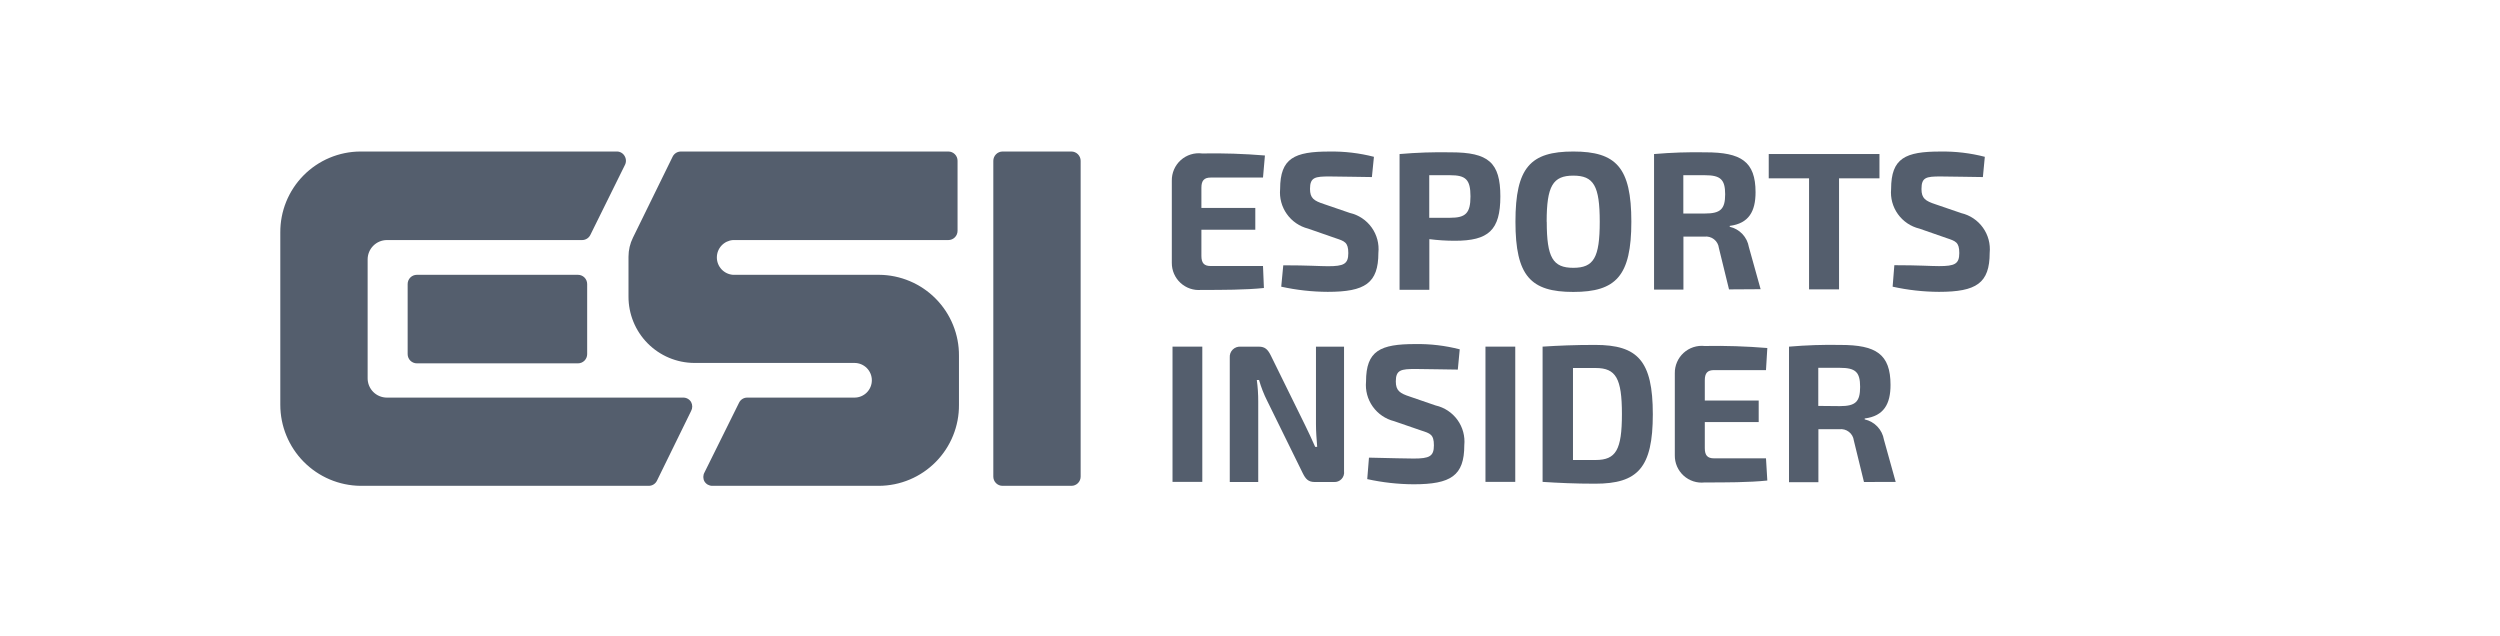 <svg width="330" height="84" viewBox="0 0 330 84" fill="none" xmlns="http://www.w3.org/2000/svg">
<path fill-rule="evenodd" clip-rule="evenodd" d="M166.836 38.016C164.403 38.27 161.326 38.27 158.558 38.27C158.066 38.314 157.567 38.256 157.098 38.097C156.629 37.938 156.198 37.683 155.833 37.349C155.467 37.014 155.177 36.606 154.978 36.152C154.779 35.698 154.678 35.208 154.68 34.712V23.854C154.671 23.343 154.77 22.835 154.975 22.366C155.179 21.897 155.481 21.477 155.862 21.136C156.243 20.795 156.693 20.539 157.181 20.388C157.67 20.236 158.185 20.191 158.692 20.257C161.455 20.207 164.217 20.296 166.97 20.524L166.716 23.439H159.802C158.946 23.439 158.585 23.84 158.585 24.777V27.451H165.7V30.326H158.585V33.776C158.585 34.726 158.946 35.114 159.802 35.114H166.716L166.836 38.016Z" fill="#545E6D"/>
<path fill-rule="evenodd" clip-rule="evenodd" d="M172.68 30.18C171.541 29.894 170.54 29.21 169.861 28.251C169.181 27.292 168.867 26.121 168.976 24.951C168.976 20.859 170.875 20.003 175.475 20.003C177.458 19.97 179.437 20.204 181.359 20.698L181.091 23.373C179.594 23.373 177.388 23.293 175.502 23.293C173.616 23.293 172.921 23.386 172.921 24.924C172.921 26.168 173.429 26.502 174.78 26.943L178.176 28.107C179.34 28.375 180.364 29.058 181.058 30.028C181.754 30.998 182.069 32.189 181.947 33.376C181.947 37.388 180.182 38.524 175.261 38.524C173.197 38.516 171.14 38.287 169.123 37.842L169.391 35.02C172.707 35.02 174.165 35.141 175.301 35.141C177.361 35.141 177.976 34.86 177.976 33.416C177.976 31.972 177.481 31.838 176.291 31.437L172.68 30.18Z" fill="#545E6D"/>
<path fill-rule="evenodd" clip-rule="evenodd" d="M184.742 20.334C186.996 20.139 189.259 20.063 191.522 20.107C196.469 20.107 198.047 21.444 198.047 25.924C198.047 30.404 196.469 31.781 192.043 31.781C190.915 31.781 189.79 31.709 188.673 31.567V38.254H184.742V20.334ZM191.428 28.746C193.447 28.746 194.103 28.157 194.103 25.924C194.103 23.691 193.473 23.129 191.428 23.129H188.66V28.746H191.428Z" fill="#545E6D"/>
<path fill-rule="evenodd" clip-rule="evenodd" d="M215.338 29.267C215.338 36.435 213.305 38.535 207.675 38.535C202.045 38.535 200.04 36.435 200.04 29.267C200.04 22.099 202.019 20 207.675 20C213.332 20 215.338 22.099 215.338 29.267ZM204.171 29.267C204.171 34.001 204.974 35.352 207.675 35.352C210.376 35.352 211.166 34.015 211.166 29.267C211.166 24.52 210.364 23.183 207.675 23.183C204.988 23.183 204.159 24.533 204.159 29.267" fill="#545E6D"/>
<path fill-rule="evenodd" clip-rule="evenodd" d="M228.23 38.2L226.892 32.731C226.866 32.507 226.797 32.29 226.685 32.093C226.574 31.896 226.426 31.723 226.248 31.584C226.071 31.445 225.867 31.342 225.649 31.282C225.433 31.222 225.205 31.205 224.98 31.233H222.212V38.227H218.334V20.334C220.598 20.139 222.871 20.063 225.141 20.107C229.794 20.107 231.733 21.297 231.733 25.376C231.733 27.89 230.851 29.495 228.324 29.816V29.936C228.963 30.081 229.545 30.412 229.994 30.889C230.444 31.365 230.743 31.964 230.851 32.611L232.402 38.174L228.23 38.2ZM225.047 28.184C227.107 28.184 227.721 27.609 227.721 25.643C227.721 23.678 227.093 23.129 225.047 23.129H222.199V28.184H225.047Z" fill="#545E6D"/>
<path fill-rule="evenodd" clip-rule="evenodd" d="M242.753 23.54V38.197H238.795V23.54H233.473V20.331H248.089V23.54H242.753Z" fill="#545E6D"/>
<path fill-rule="evenodd" clip-rule="evenodd" d="M253.37 30.18C252.223 29.905 251.211 29.225 250.523 28.264C249.835 27.304 249.517 26.127 249.626 24.951C249.626 20.859 251.512 20.003 256.126 20.003C258.105 19.97 260.079 20.204 261.996 20.698L261.741 23.373C260.231 23.373 258.038 23.293 256.138 23.293C254.239 23.293 253.636 23.413 253.636 24.951C253.636 26.195 254.159 26.529 255.496 26.97L258.894 28.134C260.045 28.406 261.061 29.088 261.749 30.052C262.439 31.016 262.754 32.197 262.638 33.376C262.638 37.388 260.873 38.524 255.952 38.524C253.891 38.516 251.837 38.287 249.827 37.842L250.053 35.007C253.357 35.007 254.814 35.127 255.952 35.127C258.024 35.127 258.626 34.847 258.626 33.402C258.626 31.958 258.131 31.825 256.941 31.423L253.37 30.18Z" fill="#545E6D"/>
<path d="M158.704 45.755H154.772V63.607H158.704V45.755Z" fill="#545E6D"/>
<path fill-rule="evenodd" clip-rule="evenodd" d="M177.413 62.194C177.44 62.379 177.424 62.569 177.368 62.748C177.312 62.928 177.215 63.092 177.087 63.229C176.958 63.367 176.801 63.473 176.626 63.541C176.452 63.61 176.263 63.638 176.076 63.624H173.535C172.706 63.624 172.345 63.237 171.957 62.448L167.276 52.926C166.828 52.04 166.465 51.113 166.193 50.158H165.899C166.028 51.102 166.09 52.054 166.087 53.007V63.624H162.329V47.189C162.314 46.998 162.342 46.806 162.409 46.626C162.476 46.446 162.581 46.282 162.717 46.147C162.852 46.011 163.016 45.906 163.196 45.839C163.376 45.772 163.568 45.745 163.759 45.758H166.166C166.995 45.758 167.357 46.146 167.745 46.922L172.265 56.109C172.666 56.885 173.147 57.981 173.602 58.984H173.869C173.789 57.981 173.708 56.992 173.708 55.975V45.758H177.413V62.194Z" fill="#545E6D"/>
<path fill-rule="evenodd" clip-rule="evenodd" d="M184.019 55.594C182.88 55.308 181.881 54.624 181.2 53.665C180.52 52.706 180.207 51.535 180.316 50.365C180.316 46.273 182.214 45.417 186.815 45.417C188.794 45.384 190.77 45.618 192.685 46.112L192.431 48.787C190.934 48.787 188.727 48.706 186.842 48.706C184.956 48.706 184.247 48.813 184.247 50.338C184.247 51.568 184.769 51.916 186.119 52.357L189.503 53.521C190.666 53.785 191.692 54.465 192.389 55.433C193.086 56.401 193.405 57.59 193.287 58.776C193.287 62.788 191.522 63.925 186.601 63.925C184.542 63.916 182.487 63.687 180.476 63.243L180.704 60.408C184.019 60.475 185.464 60.528 186.601 60.528C188.673 60.528 189.275 60.247 189.275 58.79C189.275 57.332 188.781 57.212 187.59 56.824L184.019 55.594Z" fill="#545E6D"/>
<path d="M200.014 45.755H196.082V63.607H200.014V45.755Z" fill="#545E6D"/>
<path fill-rule="evenodd" clip-rule="evenodd" d="M203.622 45.755C205.668 45.621 207.848 45.528 210.563 45.528C216.179 45.528 218.172 47.614 218.172 54.688C218.172 61.762 216.179 63.848 210.563 63.848C207.888 63.848 205.668 63.741 203.622 63.608V45.755ZM207.634 60.719H210.63C213.304 60.719 214.093 59.382 214.093 54.661C214.093 49.941 213.304 48.577 210.63 48.577H207.634V60.719Z" fill="#545E6D"/>
<path fill-rule="evenodd" clip-rule="evenodd" d="M233.286 63.43C230.851 63.684 227.776 63.684 225.008 63.684C224.509 63.739 224.003 63.688 223.526 63.533C223.047 63.377 222.608 63.123 222.237 62.785C221.865 62.447 221.57 62.035 221.369 61.574C221.168 61.114 221.069 60.616 221.076 60.114V49.268C221.066 48.765 221.166 48.265 221.365 47.802C221.564 47.339 221.86 46.924 222.231 46.584C222.603 46.244 223.043 45.987 223.521 45.829C223.999 45.672 224.506 45.618 225.008 45.671C227.769 45.621 230.532 45.71 233.286 45.938L233.111 48.854H226.252C225.395 48.854 225.034 49.242 225.034 50.191V52.866H232.148V55.714H225.034V59.164C225.034 60.114 225.395 60.501 226.252 60.501H233.111L233.286 63.43Z" fill="#545E6D"/>
<path fill-rule="evenodd" clip-rule="evenodd" d="M246.044 63.624L244.708 58.155C244.68 57.93 244.609 57.713 244.5 57.517C244.388 57.32 244.24 57.147 244.062 57.008C243.884 56.868 243.682 56.766 243.464 56.706C243.245 56.645 243.018 56.629 242.796 56.657H240.028V63.651H236.149V45.758C238.411 45.563 240.683 45.487 242.956 45.531C247.609 45.531 249.549 46.721 249.549 50.813C249.549 53.314 248.678 54.918 246.139 55.239V55.359C246.78 55.502 247.364 55.833 247.816 56.309C248.269 56.785 248.569 57.386 248.678 58.034L250.23 63.611L246.044 63.624ZM242.863 53.608C244.934 53.608 245.536 53.033 245.536 51.067C245.536 49.101 244.92 48.553 242.863 48.553H240.013V53.581L242.863 53.608Z" fill="#545E6D"/>
<path fill-rule="evenodd" clip-rule="evenodd" d="M141.428 20C141.752 20.004 142.061 20.135 142.29 20.365C142.518 20.596 142.645 20.907 142.645 21.23V62.913C142.645 63.236 142.517 63.545 142.289 63.774C142.06 64.002 141.751 64.13 141.428 64.13H132.334C132.011 64.13 131.702 64.002 131.474 63.774C131.246 63.545 131.117 63.236 131.117 62.913V21.23C131.117 20.907 131.246 20.596 131.473 20.365C131.701 20.135 132.01 20.004 132.334 20H141.428ZM125.18 20C125.503 20 125.813 20.128 126.04 20.357C126.269 20.585 126.397 20.894 126.397 21.217V30.471C126.397 30.794 126.269 31.103 126.04 31.331C125.813 31.56 125.503 31.688 125.18 31.688H96.75C96.171 31.732 95.632 31.993 95.237 32.418C94.843 32.843 94.625 33.402 94.625 33.981C94.625 34.561 94.843 35.119 95.237 35.545C95.632 35.97 96.171 36.231 96.75 36.275H116.033C117.429 36.283 118.808 36.567 120.095 37.11C121.38 37.652 122.546 38.443 123.526 39.437C124.506 40.43 125.281 41.607 125.805 42.9C126.331 44.194 126.595 45.577 126.584 46.973V53.432C126.595 54.827 126.331 56.212 125.805 57.504C125.281 58.798 124.506 59.975 123.526 60.968C122.546 61.962 121.38 62.753 120.095 63.295C118.808 63.838 117.429 64.121 116.033 64.13H94.022C93.816 64.131 93.612 64.078 93.431 63.977C93.251 63.877 93.1 63.731 92.992 63.555C92.89 63.373 92.837 63.168 92.837 62.96C92.837 62.752 92.89 62.547 92.992 62.365L97.552 53.164C97.648 52.962 97.799 52.79 97.988 52.669C98.178 52.548 98.397 52.484 98.622 52.483H112.797C113.403 52.483 113.985 52.242 114.414 51.813C114.843 51.384 115.084 50.802 115.084 50.196C115.084 49.589 114.843 49.008 114.414 48.579C113.985 48.15 113.403 47.909 112.797 47.909H91.641C89.328 47.895 87.114 46.963 85.487 45.318C83.86 43.673 82.952 41.45 82.962 39.136V33.881C82.962 33.009 83.163 32.148 83.551 31.367L88.793 20.669C88.894 20.468 89.049 20.3 89.24 20.181C89.431 20.064 89.651 20.001 89.876 20H125.18ZM55.027 36.275H76.29C76.612 36.275 76.922 36.403 77.15 36.631C77.378 36.859 77.506 37.169 77.506 37.492V46.746C77.506 47.068 77.378 47.378 77.15 47.606C76.922 47.834 76.612 47.962 76.29 47.962H55.027C54.704 47.962 54.394 47.834 54.166 47.606C53.938 47.378 53.81 47.068 53.81 46.746V37.492C53.81 37.169 53.938 36.859 54.166 36.631C54.394 36.403 54.704 36.275 55.027 36.275ZM51.015 52.483H90.197C90.405 52.482 90.61 52.536 90.79 52.639C90.971 52.742 91.121 52.891 91.227 53.071C91.325 53.252 91.376 53.454 91.376 53.659C91.376 53.865 91.325 54.067 91.227 54.248L86.72 63.448C86.622 63.652 86.468 63.825 86.277 63.945C86.085 64.066 85.863 64.13 85.637 64.13H47.565C44.751 64.095 42.064 62.952 40.086 60.95C38.109 58.947 37 56.246 37 53.432V30.698C36.99 29.302 37.255 27.917 37.78 26.623C38.306 25.329 39.082 24.151 40.063 23.157C41.044 22.164 42.212 21.373 43.499 20.831C44.787 20.29 46.168 20.007 47.565 20H81.478C81.683 20.009 81.883 20.072 82.057 20.182C82.23 20.293 82.372 20.447 82.468 20.629C82.57 20.81 82.623 21.015 82.623 21.224C82.623 21.432 82.57 21.637 82.468 21.819L77.921 31.019C77.82 31.22 77.665 31.389 77.474 31.506C77.282 31.625 77.062 31.687 76.838 31.688H51.055C50.382 31.695 49.739 31.967 49.266 32.445C48.793 32.924 48.528 33.569 48.528 34.242V49.928C48.526 50.262 48.59 50.593 48.716 50.902C48.842 51.211 49.028 51.492 49.262 51.729C49.497 51.966 49.776 52.155 50.084 52.284C50.391 52.413 50.721 52.481 51.055 52.483" fill="#545E6D"/>
</svg>
